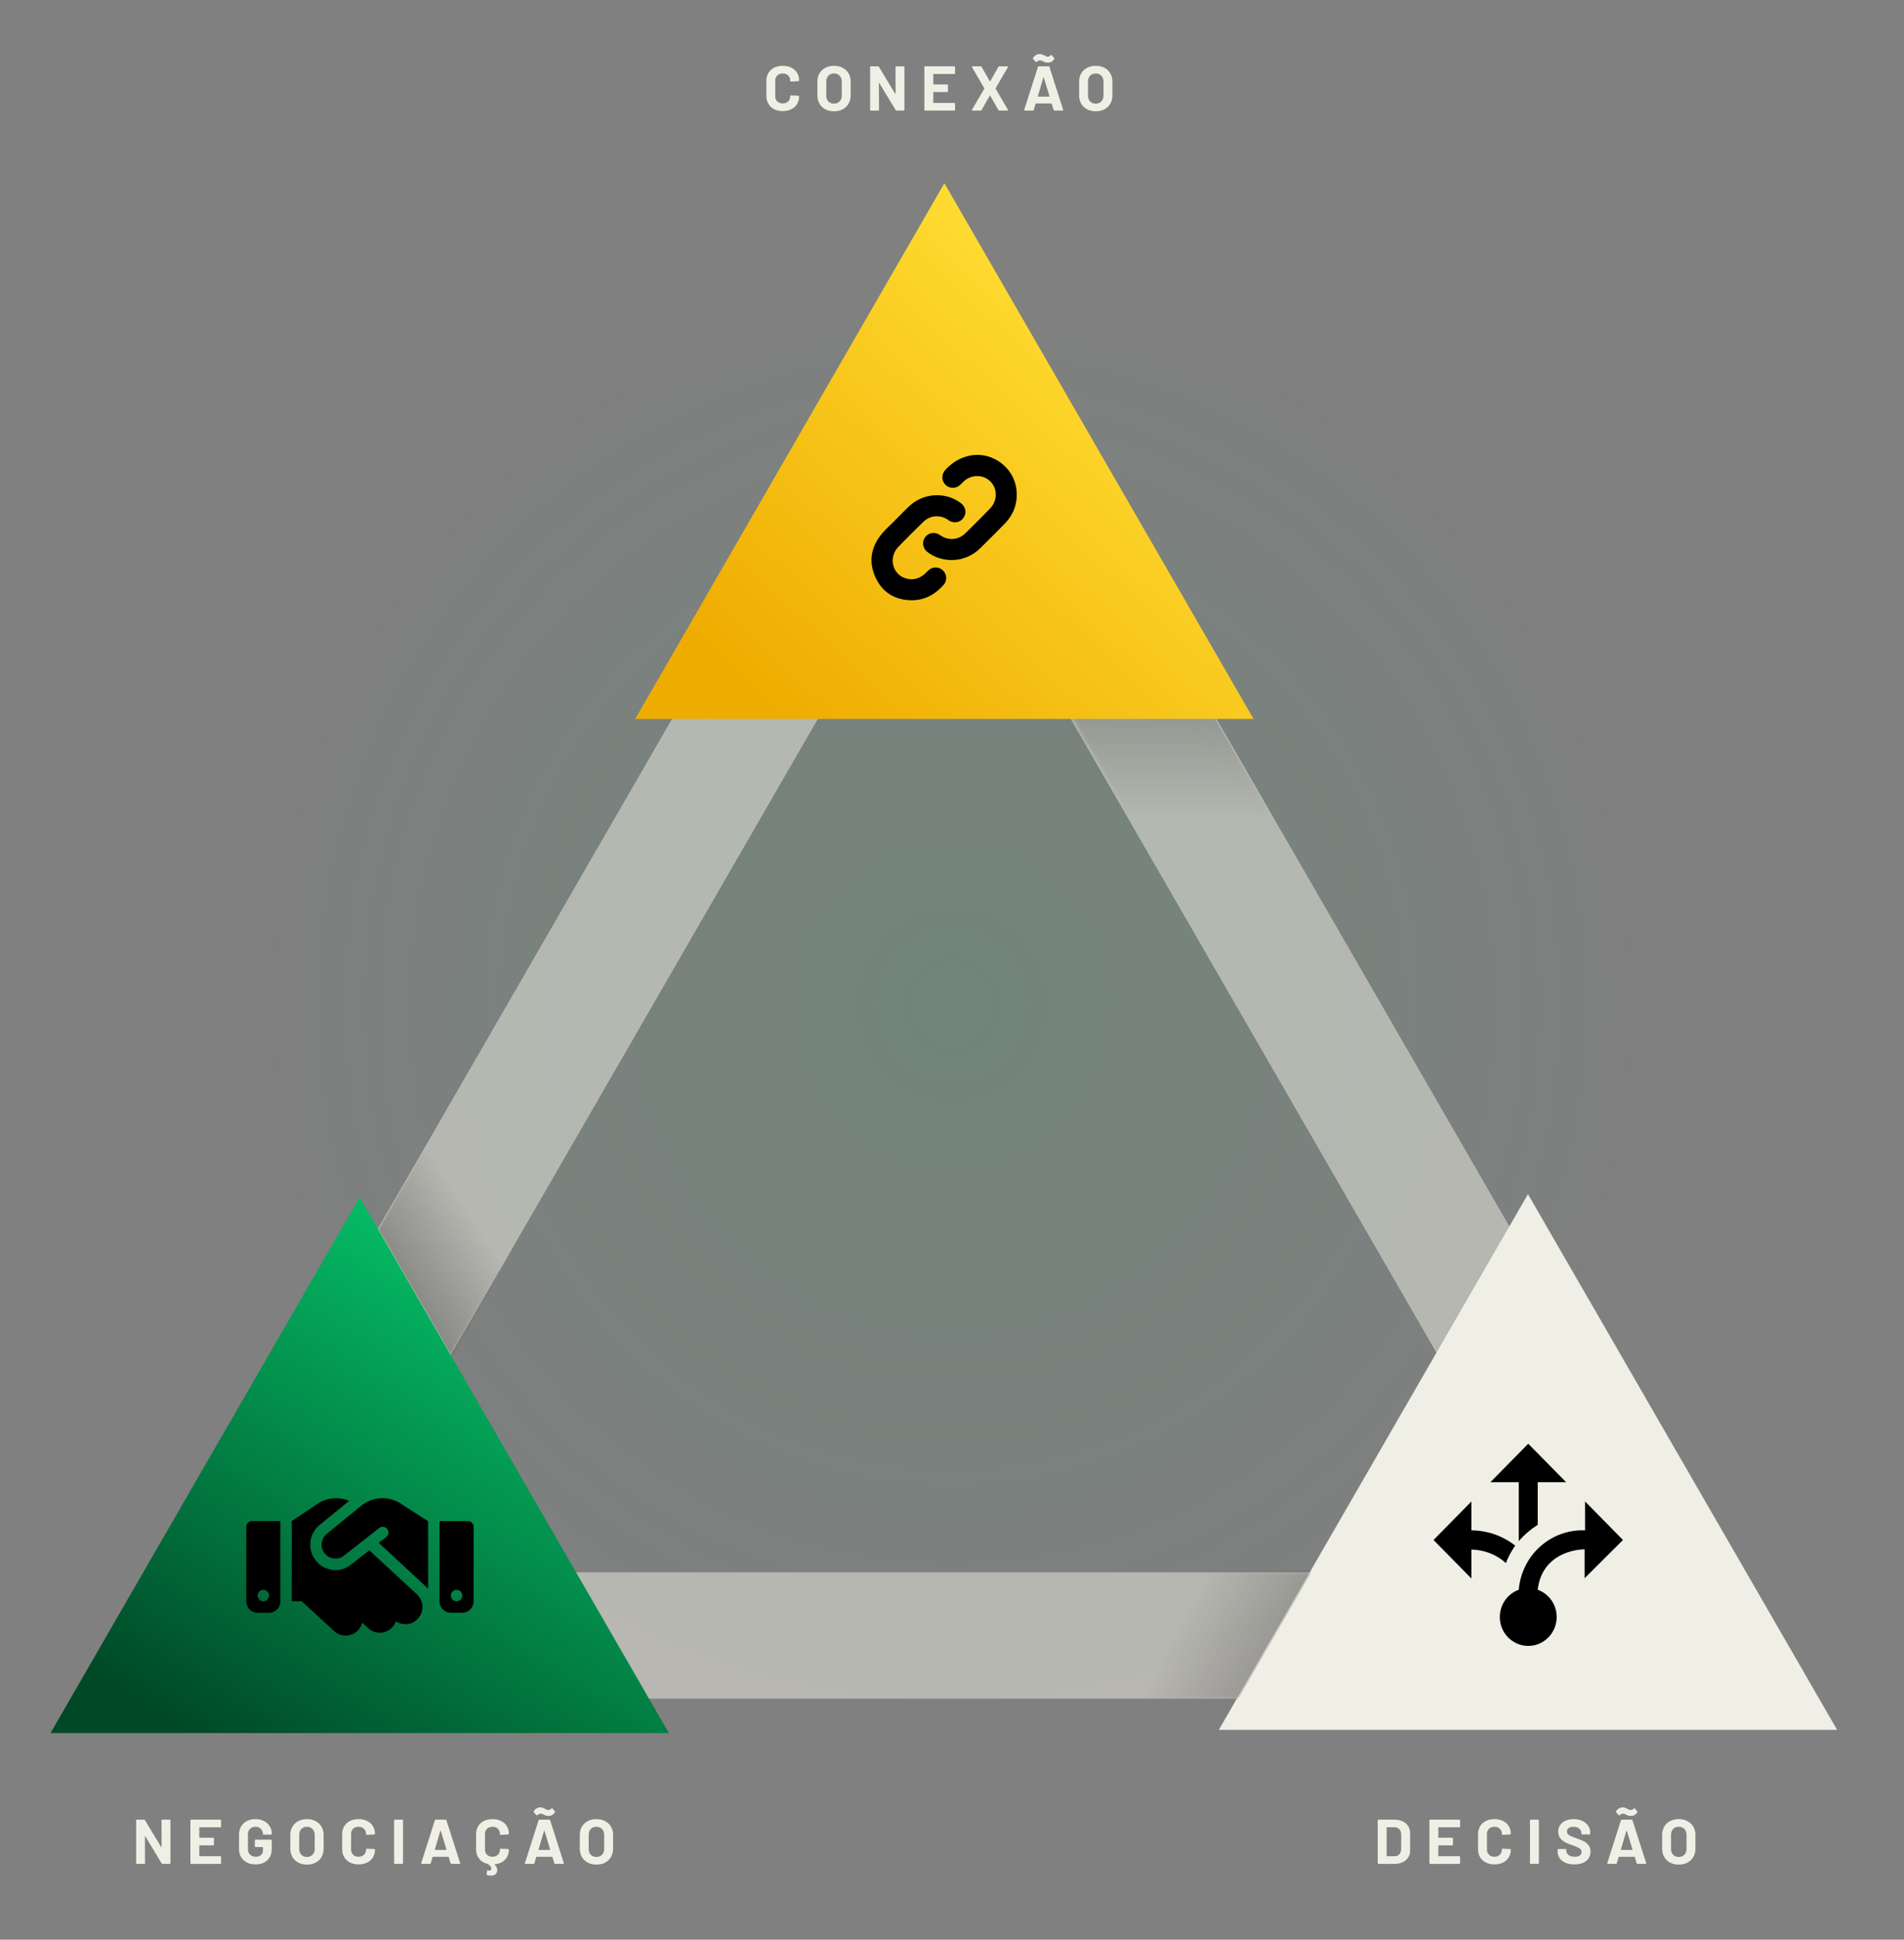 <svg width="603" height="614" fill="none" xmlns="http://www.w3.org/2000/svg"><rect width="100%" height="100%" fill="#808080" stroke="none"/><ellipse opacity=".2" cx="301.5" cy="318" rx="225.5" ry="220" fill="url(#a)"/><path opacity=".5" d="M563.889 537.701H34.062l42.92-40h443.986l42.921 40Z" fill="#F0EFE5"/><path opacity=".5" d="M299.194 78.478 564.108 537.32l-56.101-17.17-221.993-384.503 13.18-57.17Z" fill="#F0EFE5"/><path opacity=".5" d="M34.065 537.197 298.98 78.354l13.181 57.17L90.167 520.027l-56.102 17.17Z" fill="#F0EFE5"/><path d="M16 548.578 113.909 379l97.908 169.578H16Z" fill="url(#b)"/><path d="m201.177 227.577 97.914-169.578L397 227.577H201.177Z" fill="url(#c)"/><path d="M386 547.578 483.909 378l97.908 169.578H386Z" fill="#F0EFE5"/><mask id="d" style="mask-type:alpha" maskUnits="userSpaceOnUse" x="286" y="78" width="279" height="459"><path opacity=".5" d="m299.641 78 264.913 458.844-56.101-17.171L286.46 135.17 299.641 78Z" fill="#91D196"/></mask><g mask="url(#d)"><path d="M317.148 259.073h85.846l-18.161-31.496h-85.836l18.151 31.496Z" fill="url(#e)" fill-opacity=".5" style="mix-blend-mode:multiply"/></g><mask id="f" style="mask-type:alpha" maskUnits="userSpaceOnUse" x="34" y="497" width="530" height="41"><path opacity=".5" d="M563.889 537.701H34.062l42.92-40h443.986l42.921 40Z" fill="#91D196"/></mask><g mask="url(#f)"><path d="m398.785 463.341-42.92 74.345 36.351.015 42.921-74.33-36.352-.03Z" fill="url(#g)" style="mix-blend-mode:multiply" opacity=".5"/></g><mask id="h" style="mask-type:alpha" maskUnits="userSpaceOnUse" x="34" y="78" width="279" height="460"><path opacity=".5" d="M34.065 537.197 298.978 78.354l13.181 57.17L90.166 520.027l-56.101 17.17Z" fill="#283029"/></mask><g mask="url(#h)"><path d="m181.039 431.894-42.926-74.341-18.191 31.477 42.916 74.33 18.201-31.466Z" fill="url(#i)" style="mix-blend-mode:multiply" opacity=".5"/></g><g clip-path="url(#j)"><path d="M481 469.19h-9L484 457l12 12.19h-9v13.501a26.367 26.367 0 0 0-6 5.151V469.19Zm33 18.286-12-12.19v9.142a20.05 20.05 0 0 0-14.216 5.12c-3.912 3.503-6.342 8.405-6.784 13.684a9.07 9.07 0 0 0-5.12 4.683 9.295 9.295 0 0 0-.37 6.989 9.118 9.118 0 0 0 4.61 5.201 8.89 8.89 0 0 0 6.88.376 9.081 9.081 0 0 0 5.115-4.686 9.302 9.302 0 0 0 .375-6.986 9.046 9.046 0 0 0-5.49-5.577c1.41-12.19 13.41-12.8 14.85-12.8v9.143L514 487.476Zm-34.11 1.798a22.666 22.666 0 0 0-13.89-4.846v-9.142l-12 12.19 12 12.19v-9.143c4.02.092 7.89 1.524 10.92 4.267.75-1.95 1.74-3.809 2.97-5.516Z" fill="#000"/></g><path d="M436.575 590a.295.295 0 0 1-.18-.06.291.291 0 0 1-.06-.18v-13.52c0-.067.02-.12.06-.16a.252.252 0 0 1 .18-.08h5c1 0 1.874.18 2.62.54.76.347 1.347.84 1.76 1.48.414.64.62 1.38.62 2.22v5.52c0 .84-.206 1.58-.62 2.22-.413.64-1 1.14-1.76 1.5-.746.347-1.62.52-2.62.52h-5Zm2.58-2.52c0 .067.034.1.1.1h2.42c.614 0 1.107-.207 1.48-.62.387-.413.587-.967.6-1.66v-4.6c0-.693-.193-1.247-.58-1.66-.373-.413-.88-.62-1.52-.62h-2.4c-.066 0-.1.033-.1.1v8.96Zm23.264-9.3a.249.249 0 0 1-.08.18.217.217 0 0 1-.16.06h-6.56c-.067 0-.1.033-.1.1v3.1c0 .067.033.1.1.1h4.3c.066 0 .12.027.16.08a.19.19 0 0 1 .08.16v1.94a.249.249 0 0 1-.08.18.217.217 0 0 1-.16.06h-4.3c-.067 0-.1.033-.1.1v3.24c0 .067.033.1.1.1h6.56c.066 0 .12.027.16.08a.19.19 0 0 1 .08.16v1.94a.249.249 0 0 1-.08.18.217.217 0 0 1-.16.06h-9.24a.291.291 0 0 1-.18-.06.291.291 0 0 1-.06-.18v-13.52c0-.067.02-.12.06-.16a.249.249 0 0 1 .18-.08h9.24c.066 0 .12.027.16.08a.19.19 0 0 1 .08.16v1.94Zm10.879 11.98c-1.04 0-1.953-.2-2.74-.6a4.452 4.452 0 0 1-1.82-1.72c-.426-.733-.64-1.58-.64-2.54v-4.62c0-.96.214-1.807.64-2.54a4.324 4.324 0 0 1 1.82-1.7c.787-.4 1.7-.6 2.74-.6 1.027 0 1.927.193 2.7.58.787.373 1.394.913 1.82 1.62.44.693.66 1.5.66 2.42 0 .12-.08.193-.24.22l-2.34.14h-.04c-.133 0-.2-.073-.2-.22 0-.707-.22-1.273-.66-1.7-.426-.427-.993-.64-1.7-.64-.72 0-1.3.213-1.74.64-.426.427-.64.993-.64 1.7v4.82c0 .693.214 1.253.64 1.68.44.427 1.02.64 1.74.64.707 0 1.274-.213 1.7-.64.44-.427.66-.987.66-1.68 0-.147.08-.22.24-.22l2.34.1c.067 0 .12.02.16.06.054.04.08.087.08.14 0 .92-.22 1.733-.66 2.44-.426.707-1.033 1.253-1.82 1.64-.773.387-1.673.58-2.7.58Zm11.488-.16a.295.295 0 0 1-.18-.06.291.291 0 0 1-.06-.18v-13.52c0-.067.02-.12.06-.16a.252.252 0 0 1 .18-.08h2.34a.19.19 0 0 1 .16.08c.054.04.08.093.08.16v13.52a.245.245 0 0 1-.08.18.216.216 0 0 1-.16.06h-2.34Zm13.814.16c-1.067 0-2-.167-2.8-.5-.8-.347-1.42-.833-1.86-1.46-.427-.64-.64-1.38-.64-2.22v-.44c0-.067.02-.12.06-.16a.249.249 0 0 1 .18-.08h2.28a.19.19 0 0 1 .16.08.19.19 0 0 1 .08.16v.3c0 .533.247.987.74 1.36.493.36 1.16.54 2 .54.707 0 1.233-.147 1.58-.44.347-.307.52-.68.52-1.12 0-.32-.107-.587-.32-.8-.213-.227-.507-.42-.88-.58-.36-.173-.94-.407-1.74-.7a17.802 17.802 0 0 1-2.28-.94 4.739 4.739 0 0 1-1.56-1.3c-.413-.56-.62-1.247-.62-2.06 0-.8.207-1.5.62-2.1.413-.6.987-1.06 1.72-1.38.733-.32 1.58-.48 2.54-.48 1.013 0 1.913.18 2.7.54.8.36 1.42.867 1.86 1.52.453.64.68 1.387.68 2.24v.3a.249.249 0 0 1-.08.18.216.216 0 0 1-.16.06h-2.3a.291.291 0 0 1-.18-.06.291.291 0 0 1-.06-.18v-.16c0-.56-.233-1.033-.7-1.42-.453-.4-1.08-.6-1.88-.6-.627 0-1.12.133-1.48.4-.347.267-.52.633-.52 1.1 0 .333.1.613.3.84.213.227.52.433.92.62a43.67 43.67 0 0 0 1.9.72c.947.347 1.687.653 2.22.92.547.267 1.033.667 1.46 1.2.44.52.66 1.2.66 2.04 0 1.253-.46 2.247-1.38 2.98-.92.72-2.167 1.08-3.74 1.08Zm19.995-.16c-.134 0-.22-.067-.26-.2l-.6-1.96c-.027-.053-.06-.08-.1-.08h-4.92c-.04 0-.074.027-.1.08l-.58 1.96c-.04.133-.127.2-.26.2h-2.54c-.08 0-.14-.02-.18-.06-.04-.053-.047-.127-.02-.22l4.32-13.52c.04-.133.126-.2.26-.2h3.14c.133 0 .22.067.26.2l4.32 13.52c.013.027.02.06.02.1 0 .12-.074.18-.22.18h-2.54Zm-5.26-4.54c-.014.08.013.12.08.12h3.52c.08 0 .106-.04.08-.12l-1.8-5.94c-.014-.053-.034-.073-.06-.06-.027 0-.047.02-.06.06l-1.76 5.94Zm3.1-10.64c-.28 0-.514-.027-.7-.08-.187-.067-.4-.16-.64-.28a5.026 5.026 0 0 0-.62-.26.982.982 0 0 0-.4-.08c-.414 0-.767.147-1.06.44-.067.067-.127.1-.18.1a.19.19 0 0 1-.16-.08l-.82-.88c-.094-.12-.107-.233-.04-.34.213-.373.506-.673.88-.9.373-.227.786-.34 1.24-.34.253 0 .473.033.66.1.2.067.373.14.52.22.16.067.266.113.32.14.253.133.446.227.58.28.133.053.273.08.42.08.413 0 .733-.16.96-.48.053-.067.113-.1.18-.1.066 0 .12.027.16.08l.74.9c.08.093.1.187.06.28-.174.36-.447.653-.82.88-.36.213-.787.32-1.28.32Zm15.228 15.4c-1.04 0-1.96-.213-2.76-.64a4.636 4.636 0 0 1-1.84-1.78c-.44-.773-.66-1.66-.66-2.66v-4.28c0-.987.22-1.86.66-2.62a4.497 4.497 0 0 1 1.84-1.76c.8-.427 1.72-.64 2.76-.64 1.053 0 1.973.213 2.76.64.8.413 1.42 1 1.86 1.76.44.76.66 1.633.66 2.62v4.28c0 1-.22 1.887-.66 2.66a4.569 4.569 0 0 1-1.86 1.8c-.787.413-1.707.62-2.76.62Zm0-2.42c.733 0 1.327-.233 1.78-.7.453-.467.68-1.087.68-1.86v-4.4c0-.773-.227-1.393-.68-1.86-.44-.48-1.033-.72-1.78-.72-.733 0-1.327.24-1.78.72-.44.467-.66 1.087-.66 1.86v4.4c0 .773.22 1.393.66 1.86.453.467 1.047.7 1.78.7ZM51.157 576.24c0-.067.02-.12.06-.16a.25.25 0 0 1 .18-.08h2.34a.19.19 0 0 1 .16.08.19.19 0 0 1 .08.16v13.52a.248.248 0 0 1-.08.18.216.216 0 0 1-.16.06h-2.26c-.134 0-.227-.053-.28-.16l-5.18-8.56c-.027-.04-.054-.053-.08-.04-.027 0-.04.027-.04.08l.04 8.44a.248.248 0 0 1-.08.18.216.216 0 0 1-.16.06h-2.34a.292.292 0 0 1-.18-.06.291.291 0 0 1-.06-.18v-13.52c0-.067.02-.12.06-.16a.25.25 0 0 1 .18-.08h2.26c.133 0 .226.053.28.16l5.16 8.52c.026.04.053.06.08.06.026-.013.04-.047.04-.1l-.02-8.4Zm18.863 1.94a.248.248 0 0 1-.08.18.216.216 0 0 1-.16.06h-6.56c-.067 0-.1.033-.1.1v3.1c0 .067.033.1.1.1h4.3c.067 0 .12.027.16.08a.19.19 0 0 1 .08.16v1.94a.248.248 0 0 1-.08.18.216.216 0 0 1-.16.06h-4.3c-.067 0-.1.033-.1.1v3.24c0 .067.033.1.1.1h6.56c.067 0 .12.027.16.08a.19.19 0 0 1 .08.16v1.94a.248.248 0 0 1-.08.18.216.216 0 0 1-.16.06h-9.24a.292.292 0 0 1-.18-.06.291.291 0 0 1-.06-.18v-13.52c0-.067.02-.12.06-.16a.25.25 0 0 1 .18-.08h9.24c.067 0 .12.027.16.08a.19.19 0 0 1 .08.16v1.94Zm10.88 11.98c-1.027 0-1.934-.207-2.72-.62a4.582 4.582 0 0 1-1.84-1.72c-.427-.747-.64-1.607-.64-2.58v-4.48c0-.973.213-1.833.64-2.58a4.405 4.405 0 0 1 1.84-1.72c.786-.413 1.693-.62 2.72-.62 1.013 0 1.906.2 2.68.6.786.4 1.393.947 1.82 1.64.44.68.66 1.44.66 2.28v.14a.248.248 0 0 1-.08.18.216.216 0 0 1-.16.06h-2.34a.292.292 0 0 1-.18-.06.291.291 0 0 1-.06-.18v-.06c0-.613-.214-1.127-.64-1.54-.427-.427-.994-.64-1.7-.64-.72 0-1.3.227-1.74.68-.427.44-.64 1.02-.64 1.74v4.64c0 .72.233 1.307.7 1.76.466.44 1.06.66 1.78.66.693 0 1.246-.18 1.66-.54.413-.373.62-.887.62-1.54v-.9c0-.067-.034-.1-.1-.1h-2.24a.292.292 0 0 1-.18-.06.291.291 0 0 1-.06-.18v-1.84c0-.067.02-.12.06-.16a.25.25 0 0 1 .18-.08h4.88c.066 0 .12.027.16.08a.19.19 0 0 1 .08.16v2.64c0 1.013-.214 1.893-.64 2.64a4.279 4.279 0 0 1-1.82 1.72c-.774.387-1.674.58-2.7.58Zm16.306.06c-1.04 0-1.96-.213-2.76-.64a4.638 4.638 0 0 1-1.84-1.78c-.44-.773-.66-1.66-.66-2.66v-4.28c0-.987.22-1.86.66-2.62a4.499 4.499 0 0 1 1.84-1.76c.8-.427 1.72-.64 2.76-.64 1.053 0 1.973.213 2.76.64.8.413 1.42 1 1.86 1.76.44.76.66 1.633.66 2.62v4.28c0 1-.22 1.887-.66 2.66a4.569 4.569 0 0 1-1.86 1.8c-.787.413-1.707.62-2.76.62Zm0-2.42c.733 0 1.326-.233 1.78-.7.453-.467.68-1.087.68-1.86v-4.4c0-.773-.227-1.393-.68-1.86-.44-.48-1.034-.72-1.78-.72-.734 0-1.327.24-1.78.72-.44.467-.66 1.087-.66 1.86v4.4c0 .773.22 1.393.66 1.86.453.467 1.046.7 1.78.7Zm16.362 2.36c-1.04 0-1.954-.2-2.74-.6a4.44 4.44 0 0 1-1.82-1.72c-.427-.733-.64-1.58-.64-2.54v-4.62c0-.96.213-1.807.64-2.54a4.313 4.313 0 0 1 1.82-1.7c.786-.4 1.7-.6 2.74-.6 1.026 0 1.926.193 2.7.58.786.373 1.393.913 1.82 1.62.44.693.66 1.5.66 2.42 0 .12-.08.193-.24.22l-2.34.14h-.04c-.134 0-.2-.073-.2-.22 0-.707-.22-1.273-.66-1.7-.427-.427-.994-.64-1.7-.64-.72 0-1.3.213-1.74.64-.427.427-.64.993-.64 1.7v4.82c0 .693.213 1.253.64 1.68.44.427 1.02.64 1.74.64.706 0 1.273-.213 1.7-.64.44-.427.66-.987.66-1.68 0-.147.08-.22.24-.22l2.34.1c.066 0 .12.02.16.06.053.04.08.087.08.14 0 .92-.22 1.733-.66 2.44-.427.707-1.034 1.253-1.82 1.64-.774.387-1.674.58-2.7.58Zm11.488-.16a.291.291 0 0 1-.18-.06.291.291 0 0 1-.06-.18v-13.52c0-.067.02-.12.06-.16a.249.249 0 0 1 .18-.08h2.34c.066 0 .12.027.16.08a.19.19 0 0 1 .08.16v13.52a.249.249 0 0 1-.08.18.217.217 0 0 1-.16.06h-2.34Zm17.914 0c-.134 0-.22-.067-.26-.2l-.6-1.96c-.027-.053-.06-.08-.1-.08h-4.92c-.04 0-.074.027-.1.08l-.58 1.96c-.04.133-.127.2-.26.2h-2.54c-.08 0-.14-.02-.18-.06-.04-.053-.047-.127-.02-.22l4.32-13.52c.04-.133.126-.2.26-.2h3.14c.133 0 .22.067.26.2l4.32 13.52c.013.027.02.06.02.1 0 .12-.074.18-.22.18h-2.54Zm-5.26-4.54c-.014.08.013.12.08.12h3.52c.08 0 .106-.04.08-.12l-1.8-5.94c-.014-.053-.034-.073-.06-.06-.027 0-.047.02-.06.06l-1.76 5.94Zm23.448-4.9c0 .053-.08.093-.24.12l-2.34.14h-.04c-.133 0-.2-.073-.2-.22 0-.707-.22-1.273-.66-1.7-.427-.427-.993-.64-1.7-.64-.72 0-1.3.213-1.74.64-.427.427-.64.993-.64 1.7v4.82c0 .693.213 1.253.64 1.68.44.427 1.02.64 1.74.64.707 0 1.273-.213 1.7-.64.44-.427.66-.987.66-1.68 0-.147.08-.22.24-.22l2.34.1c.067 0 .12.02.16.06.053.04.08.087.08.14 0 1.28-.407 2.34-1.22 3.18-.813.827-1.893 1.307-3.24 1.44-.08.027-.093.073-.04.14.547.533.82 1.1.82 1.7 0 .16-.02.32-.06.48-.12.453-.353.78-.7.98-.347.2-.747.3-1.2.3-.427 0-.833-.073-1.22-.22-.147-.04-.207-.133-.18-.28l.14-1c.013-.173.113-.227.3-.16.147.04.273.06.38.06.2 0 .36-.053.48-.16.133-.093.2-.247.2-.46 0-.44-.36-.927-1.08-1.46-.027-.027-.053-.04-.08-.04-.013-.013-.027-.02-.04-.02-1.133-.267-2.027-.813-2.68-1.64-.64-.84-.96-1.853-.96-3.04v-4.62c0-.96.213-1.807.64-2.54a4.318 4.318 0 0 1 1.82-1.7c.787-.4 1.7-.6 2.74-.6 1.027 0 1.927.193 2.7.58.787.373 1.393.913 1.82 1.62.44.693.66 1.5.66 2.42v.1Zm14.655 9.44c-.133 0-.22-.067-.26-.2l-.6-1.96c-.026-.053-.06-.08-.1-.08h-4.92c-.04 0-.073.027-.1.08l-.58 1.96c-.04.133-.126.2-.26.2h-2.54c-.08 0-.14-.02-.18-.06-.04-.053-.046-.127-.02-.22l4.32-13.52c.04-.133.127-.2.26-.2h3.14c.134 0 .22.067.26.2l4.32 13.52c.014.027.02.06.02.1 0 .12-.073.18-.22.18h-2.54Zm-5.26-4.54c-.013.08.014.12.08.12h3.52c.08 0 .107-.04.08-.12l-1.8-5.94c-.013-.053-.033-.073-.06-.06-.026 0-.046.02-.06.06l-1.76 5.94Zm3.1-10.64c-.28 0-.513-.027-.7-.08-.186-.067-.4-.16-.64-.28a4.962 4.962 0 0 0-.62-.26.978.978 0 0 0-.4-.08c-.413 0-.766.147-1.06.44-.066.067-.126.1-.18.1a.192.192 0 0 1-.16-.08l-.82-.88c-.093-.12-.106-.233-.04-.34.214-.373.507-.673.88-.9.374-.227.787-.34 1.24-.34.254 0 .474.033.66.1.2.067.374.14.52.22.16.067.267.113.32.14.254.133.447.227.58.28.134.053.274.08.42.08.414 0 .734-.16.96-.48.054-.067.114-.1.18-.1a.19.19 0 0 1 .16.08l.74.9c.08.093.1.187.06.28-.173.36-.446.653-.82.88-.36.213-.786.32-1.28.32Zm15.229 15.4c-1.04 0-1.96-.213-2.76-.64a4.636 4.636 0 0 1-1.84-1.78c-.44-.773-.66-1.66-.66-2.66v-4.28c0-.987.22-1.86.66-2.62a4.497 4.497 0 0 1 1.84-1.76c.8-.427 1.72-.64 2.76-.64 1.053 0 1.973.213 2.76.64.8.413 1.42 1 1.86 1.76.44.76.66 1.633.66 2.62v4.28c0 1-.22 1.887-.66 2.66a4.569 4.569 0 0 1-1.86 1.8c-.787.413-1.707.62-2.76.62Zm0-2.42c.733 0 1.326-.233 1.78-.7.453-.467.68-1.087.68-1.86v-4.4c0-.773-.227-1.393-.68-1.86-.44-.48-1.034-.72-1.78-.72-.734 0-1.327.24-1.78.72-.44.467-.66 1.087-.66 1.86v4.4c0 .773.22 1.393.66 1.86.453.467 1.046.7 1.78.7Z" fill="#F0EFE5"/><path d="m114.382 476.652-10.889 8.881a4.422 4.422 0 0 0-.788 6.015 4.348 4.348 0 0 0 6.221.884l11.171-8.746a1.8 1.8 0 0 1 2.532.318 1.817 1.817 0 0 1-.315 2.548l-2.352 1.835 15.638 14.5V481.5h-.079l-.439-.283-8.167-5.268a10.682 10.682 0 0 0-12.533.703Zm2.566 14.092-5.817 4.554c-3.544 2.786-8.685 2.061-11.34-1.609-2.497-3.455-1.867-8.281 1.429-10.966l9.36-7.623a10.568 10.568 0 0 0-4.14-.839 10.597 10.597 0 0 0-5.94 1.801l-8.1 5.438v25.375h3.172l10.283 9.448a5.367 5.367 0 0 0 7.627-.352 5.552 5.552 0 0 0 1.249-2.333l1.913 1.767a5.376 5.376 0 0 0 7.627-.328 5.503 5.503 0 0 0 1.114-1.87 5.366 5.366 0 0 0 6.986-.849c2.014-2.209 1.868-5.653-.326-7.681l-15.097-13.933ZM79.8 481.5c-.99 0-1.8.816-1.8 1.812v23.563c0 2.005 1.609 3.625 3.6 3.625h3.6c1.991 0 3.6-1.62 3.6-3.625V481.5h-9Zm3.6 21.75c.477 0 .935.191 1.273.531a1.819 1.819 0 0 1 0 2.563 1.794 1.794 0 0 1-2.546 0 1.82 1.82 0 0 1 0-2.563c.338-.34.796-.531 1.273-.531Zm55.8-21.75v25.375c0 2.005 1.609 3.625 3.6 3.625h3.6c1.991 0 3.6-1.62 3.6-3.625v-23.563c0-.996-.81-1.812-1.8-1.812h-9Zm3.6 23.562c0-.48.19-.941.527-1.281a1.795 1.795 0 0 1 2.546 0 1.821 1.821 0 0 1 0 2.563 1.795 1.795 0 0 1-2.546 0 1.822 1.822 0 0 1-.527-1.282Z" fill="#000"/><g clip-path="url(#k)" fill="#000"><path d="M296.643 156.755c2.892.035 5.407.832 7.634 2.489 1.591 1.184 1.931 3.21.806 4.743-1.097 1.496-3.123 1.776-4.717.654-2.567-1.806-5.756-1.601-7.993.592-2.647 2.594-5.282 5.204-7.858 7.872-3.081 3.191-2.025 8.392 1.988 9.853 2.307.839 4.426.357 6.29-1.22.476-.402.881-.889 1.353-1.296a3.32 3.32 0 0 1 4.487.133c1.233 1.196 1.391 3.165.257 4.481-2.705 3.133-6.09 5.007-10.288 4.944-5.209-.08-9.147-2.486-11.333-7.232-2.222-4.822-1.476-9.451 1.836-13.575 1.219-1.519 2.707-2.825 4.083-4.216 1.464-1.48 2.93-2.961 4.419-4.417 2.542-2.488 5.609-3.733 9.036-3.802v-.003Z"/><path d="M301.4 177.285c-2.903-.05-5.415-.854-7.637-2.521-1.546-1.161-1.868-3.188-.755-4.706 1.084-1.477 3.102-1.776 4.666-.69 2.664 1.851 5.79 1.649 8.091-.602a407.22 407.22 0 0 0 7.769-7.783c2.716-2.804 2.339-7.198-.728-9.281-2.242-1.522-5.354-1.294-7.464.564-.422.37-.802.788-1.211 1.174-1.383 1.3-3.427 1.292-4.718-.015-1.301-1.316-1.273-3.325.027-4.726 2.174-2.343 4.751-3.92 7.936-4.504 6.989-1.281 13.856 3.87 14.552 10.959.407 4.137-.879 7.684-3.759 10.639-2.501 2.566-5.048 5.084-7.59 7.607-2.574 2.556-5.692 3.83-9.177 3.883l-.002.002Z"/></g><path d="M247.9 35.16c-1.04 0-1.954-.2-2.74-.6a4.44 4.44 0 0 1-1.82-1.72c-.427-.733-.64-1.58-.64-2.54v-4.62c0-.96.213-1.807.64-2.54a4.31 4.31 0 0 1 1.82-1.7c.786-.4 1.7-.6 2.74-.6 1.026 0 1.926.193 2.7.58.786.373 1.393.913 1.82 1.62.44.693.66 1.5.66 2.42 0 .12-.08.193-.24.22l-2.34.14h-.04c-.134 0-.2-.073-.2-.22 0-.707-.22-1.273-.66-1.7-.427-.427-.994-.64-1.7-.64-.72 0-1.3.213-1.74.64-.427.427-.64.993-.64 1.7v4.82c0 .693.213 1.253.64 1.68.44.427 1.02.64 1.74.64.706 0 1.273-.213 1.7-.64.44-.427.66-.987.66-1.68 0-.147.08-.22.24-.22l2.34.1c.066 0 .12.02.16.06.053.04.08.087.08.14 0 .92-.22 1.733-.66 2.44-.427.707-1.034 1.253-1.82 1.64-.774.387-1.674.58-2.7.58Zm16.228.06c-1.04 0-1.96-.213-2.76-.64a4.634 4.634 0 0 1-1.84-1.78c-.44-.773-.66-1.66-.66-2.66v-4.28c0-.987.22-1.86.66-2.62a4.499 4.499 0 0 1 1.84-1.76c.8-.427 1.72-.64 2.76-.64 1.053 0 1.973.213 2.76.64.8.413 1.42 1 1.86 1.76.44.76.66 1.633.66 2.62v4.28c0 1-.22 1.887-.66 2.66a4.565 4.565 0 0 1-1.86 1.8c-.787.413-1.707.62-2.76.62Zm0-2.42c.733 0 1.326-.233 1.78-.7.453-.467.68-1.087.68-1.86v-4.4c0-.773-.227-1.393-.68-1.86-.44-.48-1.034-.72-1.78-.72-.734 0-1.327.24-1.78.72-.44.467-.66 1.087-.66 1.86v4.4c0 .773.22 1.393.66 1.86.453.467 1.046.7 1.78.7Zm19.482-11.56c0-.067.02-.12.06-.16a.248.248 0 0 1 .18-.08h2.34c.066 0 .12.027.16.08a.19.19 0 0 1 .08.16v13.52a.25.25 0 0 1-.08.18.217.217 0 0 1-.16.06h-2.26c-.134 0-.227-.053-.28-.16l-5.18-8.56c-.027-.04-.054-.053-.08-.04-.027 0-.04.027-.04.08l.04 8.44a.25.25 0 0 1-.08.18.217.217 0 0 1-.16.06h-2.34a.291.291 0 0 1-.18-.06.292.292 0 0 1-.06-.18V21.24c0-.067.02-.12.06-.16a.248.248 0 0 1 .18-.08h2.26c.133 0 .226.053.28.16l5.16 8.52c.026.04.053.06.08.06.026-.013.04-.047.04-.1l-.02-8.4Zm18.863 1.94a.246.246 0 0 1-.08.18.216.216 0 0 1-.16.06h-6.56c-.066 0-.1.033-.1.1v3.1c0 .067.034.1.1.1h4.3a.19.19 0 0 1 .16.08c.054.04.08.093.08.16v1.94a.246.246 0 0 1-.08.18.216.216 0 0 1-.16.06h-4.3c-.066 0-.1.033-.1.1v3.24c0 .067.034.1.1.1h6.56a.19.19 0 0 1 .16.08c.054.04.08.093.08.16v1.94a.246.246 0 0 1-.08.18.216.216 0 0 1-.16.06h-9.24a.295.295 0 0 1-.18-.06.292.292 0 0 1-.06-.18V21.24c0-.067.02-.12.06-.16a.251.251 0 0 1 .18-.08h9.24a.19.19 0 0 1 .16.08c.054.04.08.093.08.16v1.94Zm5.56 11.82c-.093 0-.16-.027-.2-.08-.04-.053-.033-.12.02-.2l3.88-6.66a.099.099 0 0 0 0-.12l-3.88-6.66-.04-.12c0-.107.073-.16.22-.16h2.54c.133 0 .233.053.3.16l2.6 4.58c.04.08.08.08.12 0l2.6-4.58a.331.331 0 0 1 .3-.16h2.52c.093 0 .16.027.2.08.04.053.033.12-.02.2l-3.88 6.66a.19.19 0 0 0 0 .12l3.88 6.66.04.12c0 .107-.073.16-.22.16h-2.52a.331.331 0 0 1-.3-.16l-2.6-4.56c-.04-.08-.08-.08-.12 0l-2.62 4.56a.331.331 0 0 1-.3.16h-2.52Zm25.917 0c-.133 0-.22-.067-.26-.2l-.6-1.96c-.027-.053-.06-.08-.1-.08h-4.92c-.04 0-.073.027-.1.08l-.58 1.96c-.04.133-.127.2-.26.2h-2.54c-.08 0-.14-.02-.18-.06-.04-.053-.047-.127-.02-.22l4.32-13.52c.04-.133.127-.2.26-.2h3.14c.133 0 .22.067.26.2l4.32 13.52c.013.027.02.06.02.1 0 .12-.073.18-.22.18h-2.54Zm-5.26-4.54c-.013.08.013.12.08.12h3.52c.08 0 .107-.04.08-.12l-1.8-5.94c-.013-.053-.033-.073-.06-.06-.027 0-.047.02-.06.06l-1.76 5.94Zm3.1-10.64c-.28 0-.513-.027-.7-.08-.187-.067-.4-.16-.64-.28a4.978 4.978 0 0 0-.62-.26.974.974 0 0 0-.4-.08c-.413 0-.767.147-1.06.44-.067.067-.127.1-.18.1a.19.19 0 0 1-.16-.08l-.82-.88c-.093-.12-.107-.233-.04-.34.213-.373.507-.673.88-.9.373-.227.787-.34 1.24-.34.253 0 .473.033.66.1.2.067.373.14.52.22.16.067.267.113.32.14.253.133.447.227.58.28.133.053.273.08.42.08.413 0 .733-.16.96-.48.053-.067.113-.1.18-.1a.19.19 0 0 1 .16.08l.74.9c.08.093.1.187.06.28-.173.36-.447.653-.82.88-.36.213-.787.32-1.28.32Zm15.228 15.4c-1.04 0-1.96-.213-2.76-.64a4.64 4.64 0 0 1-1.84-1.78c-.44-.773-.66-1.66-.66-2.66v-4.28c0-.987.22-1.86.66-2.62a4.505 4.505 0 0 1 1.84-1.76c.8-.427 1.72-.64 2.76-.64 1.054 0 1.974.213 2.76.64.8.413 1.42 1 1.86 1.76.44.76.66 1.633.66 2.62v4.28c0 1-.22 1.887-.66 2.66a4.565 4.565 0 0 1-1.86 1.8c-.786.413-1.706.62-2.76.62Zm0-2.42c.734 0 1.327-.233 1.78-.7.454-.467.68-1.087.68-1.86v-4.4c0-.773-.226-1.393-.68-1.86-.44-.48-1.033-.72-1.78-.72-.733 0-1.326.24-1.78.72-.44.467-.66 1.087-.66 1.86v4.4c0 .773.22 1.393.66 1.86.454.467 1.047.7 1.78.7Z" fill="#F0EFE5"/><defs><linearGradient id="b" x1="-345.5" y1="94" x2="-435.917" y2="239.249" gradientUnits="userSpaceOnUse"><stop stop-color="#05BA64"/><stop offset="1" stop-color="#004927"/></linearGradient><linearGradient id="c" x1="348.177" y1="97" x2="227.514" y2="227.577" gradientUnits="userSpaceOnUse"><stop stop-color="#FD3"/><stop offset=".924" stop-color="#EFAC00"/></linearGradient><linearGradient id="e" x1="350.996" y1="259.146" x2="350.996" y2="210.547" gradientUnits="userSpaceOnUse"><stop stop-opacity="0"/><stop offset=".96"/></linearGradient><linearGradient id="g" x1="383" y1="495.147" x2="423.884" y2="516.926" gradientUnits="userSpaceOnUse"><stop stop-opacity="0"/><stop offset=".96"/></linearGradient><linearGradient id="i" x1="164" y1="407.647" x2="138" y2="424.148" gradientUnits="userSpaceOnUse"><stop stop-opacity="0"/><stop offset=".96"/></linearGradient><clipPath id="j"><path fill="#fff" transform="translate(454 457)" d="M0 0h60v64H0z"/></clipPath><clipPath id="k"><path fill="#fff" transform="translate(276 144)" d="M0 0h46v46H0z"/></clipPath><radialGradient id="a" cx="0" cy="0" r="1" gradientUnits="userSpaceOnUse" gradientTransform="matrix(-220.447 0 0 -225.043 301.5 318)"><stop stop-color="#09A45B" stop-opacity=".6"/><stop offset="1" stop-color="#09A45B" stop-opacity="0"/></radialGradient></defs></svg>
